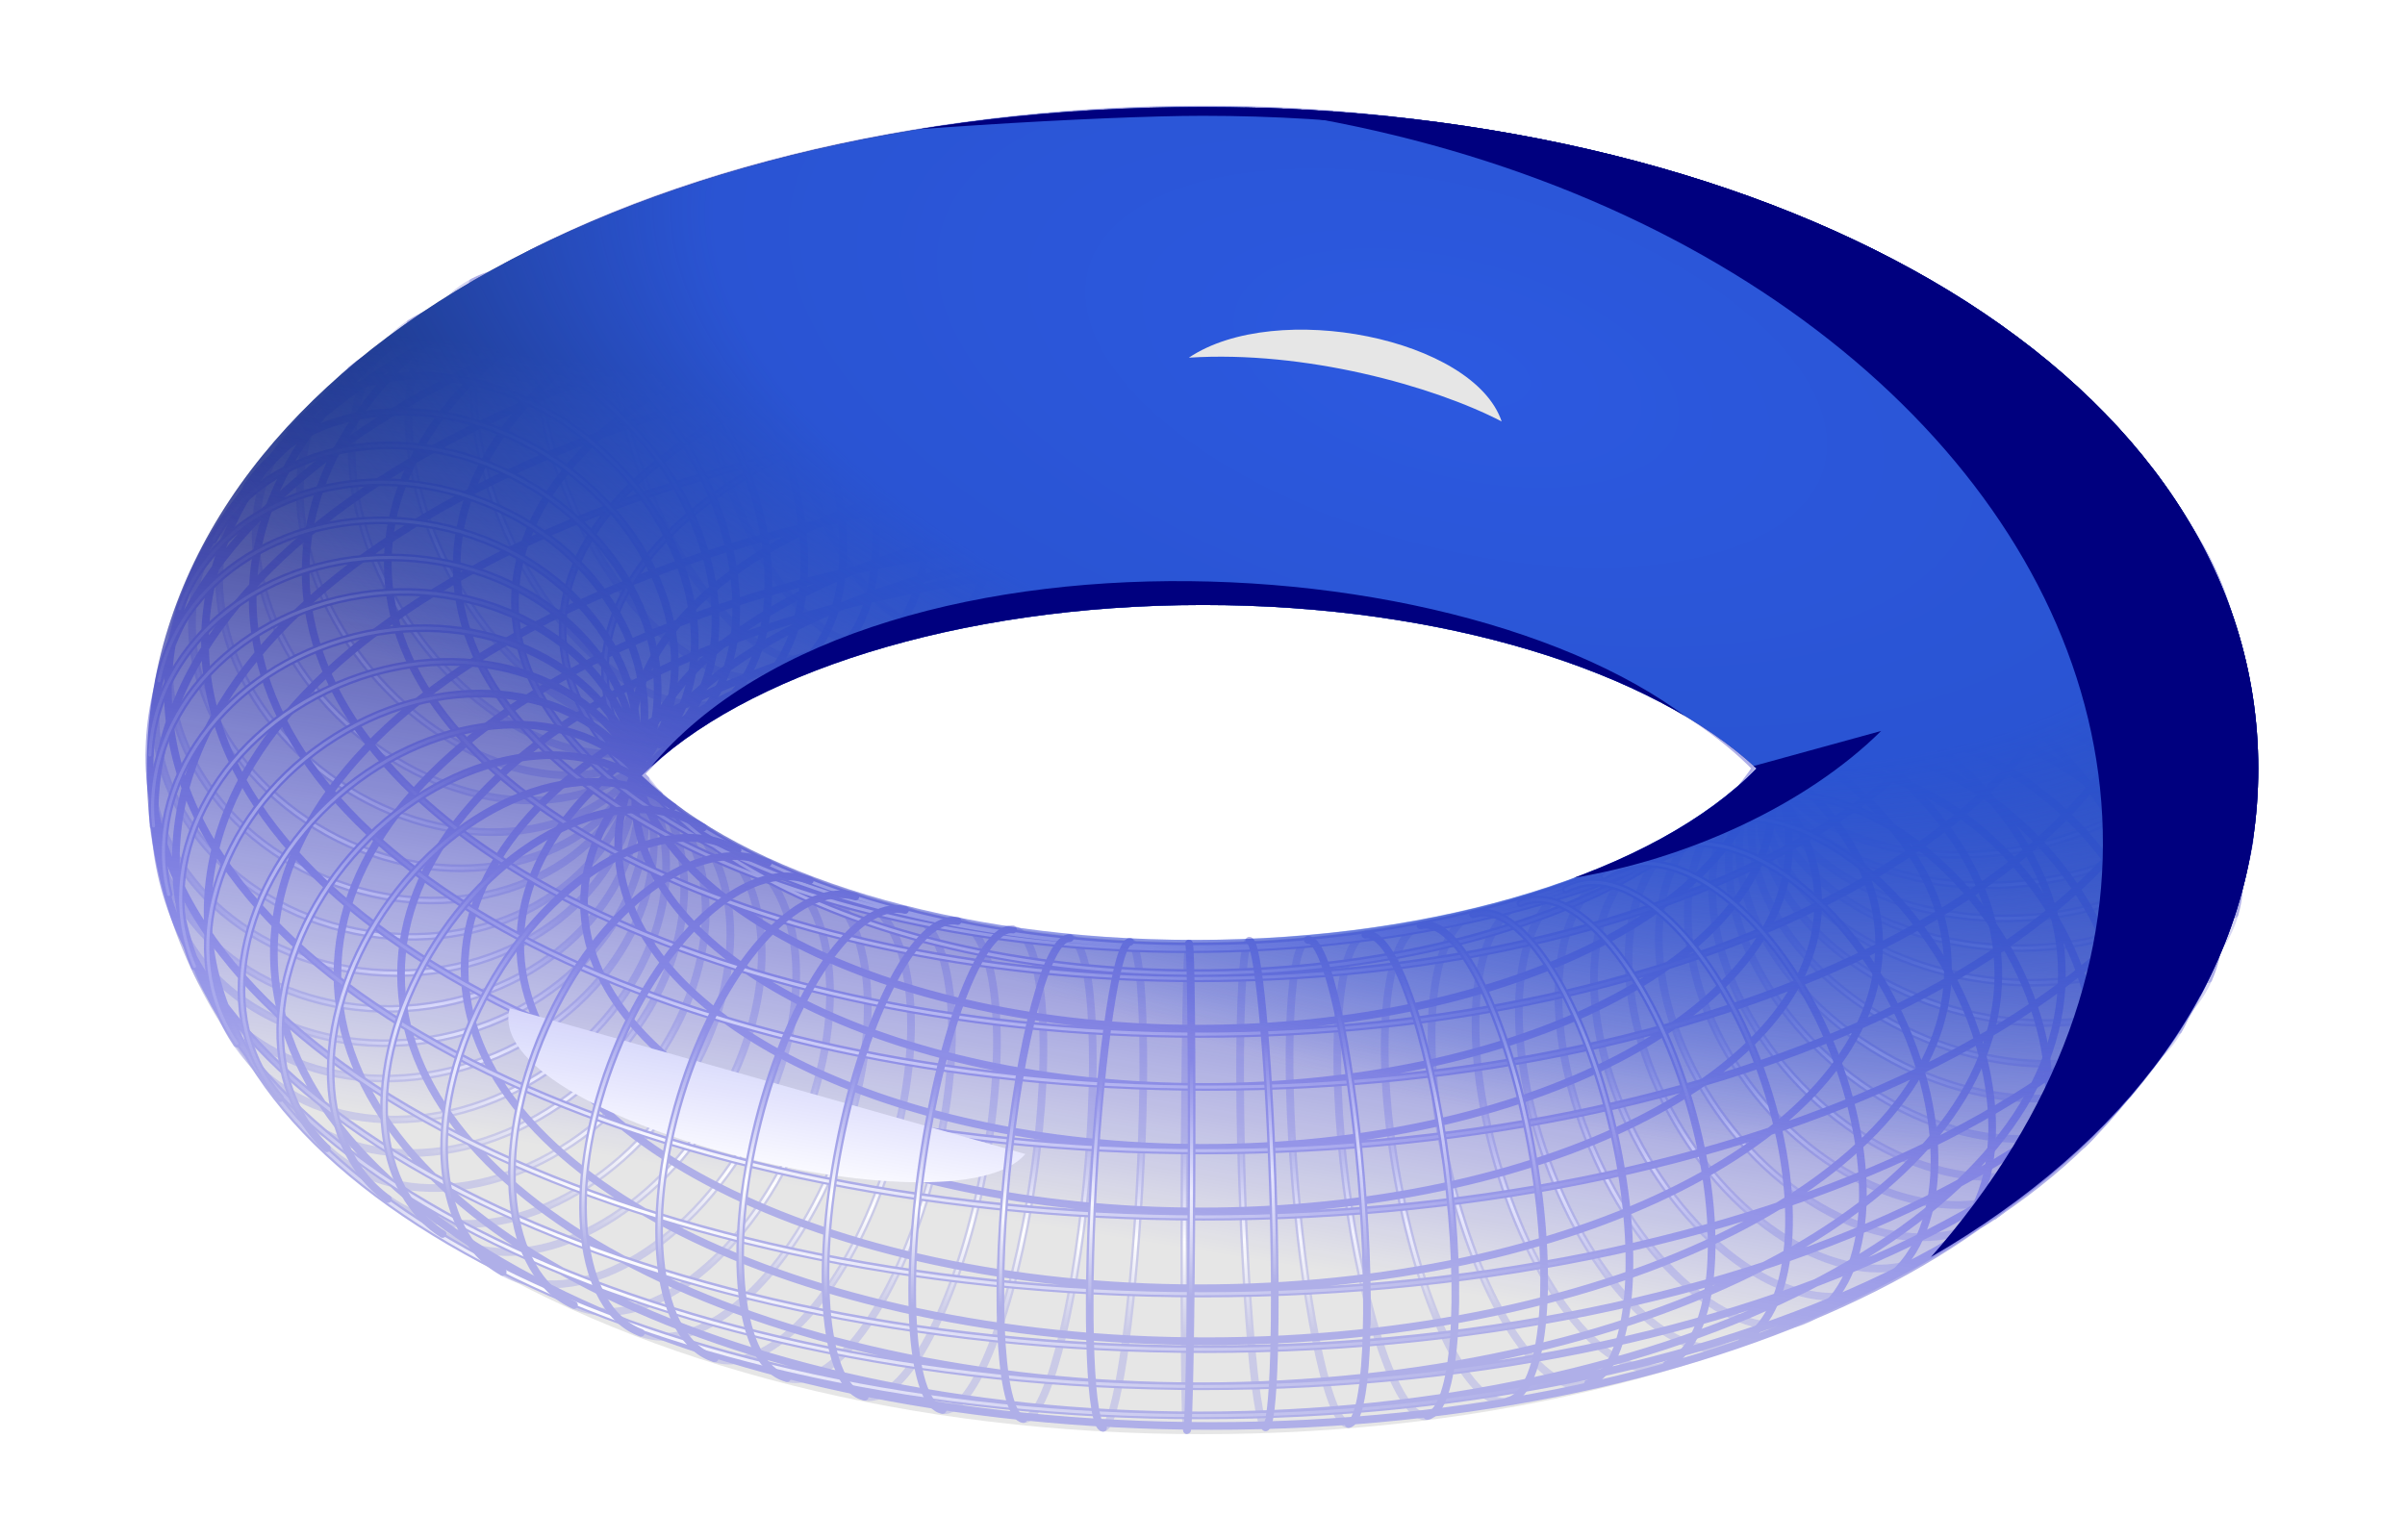 <?xml version="1.0" encoding="UTF-8" standalone="no"?>
<!-- Created with Inkscape (http://www.inkscape.org/) -->

<svg
   xmlns:dc="http://purl.org/dc/elements/1.1/"
   xmlns:cc="http://creativecommons.org/ns#"
   xmlns:rdf="http://www.w3.org/1999/02/22-rdf-syntax-ns#"
   xmlns:svg="http://www.w3.org/2000/svg"
   xmlns="http://www.w3.org/2000/svg"
   xmlns:xlink="http://www.w3.org/1999/xlink"
   version="1.1"
   width="784"
   height="502"
   viewBox="0 0 221.262 141.676"
   id="svg2"
   xml:space="preserve"
   style="fill-rule:evenodd">
 <defs
   id="defs4"><linearGradient
     id="linearGradient4445"><stop
       id="stop4447"
       style="stop-color:#ffffff;stop-opacity:0"
       offset="0" /><stop
       id="stop4453"
       style="stop-color:#ffffff;stop-opacity:1"
       offset="0.314" /><stop
       id="stop4449"
       style="stop-color:#ffffff;stop-opacity:0"
       offset="1" /></linearGradient><linearGradient
     id="linearGradient4305"><stop
       id="stop4307"
       style="stop-color:#ffffff;stop-opacity:0"
       offset="0" /><stop
       id="stop4309"
       style="stop-color:#ffffff;stop-opacity:0"
       offset="0.475" /><stop
       id="stop4311"
       style="stop-color:#ffffff;stop-opacity:1"
       offset="0.672" /><stop
       id="stop4315"
       style="stop-color:#ffffff;stop-opacity:0"
       offset="0.83" /><stop
       id="stop4313"
       style="stop-color:#ffffff;stop-opacity:0"
       offset="1" /></linearGradient><linearGradient
     id="linearGradient3893"><stop
       id="stop3895"
       style="stop-color:#ffffff;stop-opacity:0"
       offset="0" /><stop
       id="stop3903"
       style="stop-color:#ffffff;stop-opacity:0"
       offset="0.557" /><stop
       id="stop3901"
       style="stop-color:#ffffff;stop-opacity:1"
       offset="0.72" /><stop
       id="stop3905"
       style="stop-color:#ffffff;stop-opacity:0"
       offset="0.865" /><stop
       id="stop3897"
       style="stop-color:#ffffff;stop-opacity:0"
       offset="1" /></linearGradient><linearGradient
     id="linearGradient4066"><stop
       id="stop4068"
       style="stop-color:#2c59e0;stop-opacity:1"
       offset="0" /><stop
       id="stop4070"
       style="stop-color:#2a54d3;stop-opacity:1"
       offset="0.5" /><stop
       id="stop4072"
       style="stop-color:#2c59df;stop-opacity:0"
       offset="1" /></linearGradient><linearGradient
     id="linearGradient3911"><stop
       id="stop3913"
       style="stop-color:#12214d;stop-opacity:0"
       offset="0" /><stop
       id="stop3917"
       style="stop-color:#0f1e4c;stop-opacity:0"
       offset="0.753" /><stop
       id="stop3915"
       style="stop-color:#0f1e4c;stop-opacity:1"
       offset="1" /></linearGradient><linearGradient
     id="linearGradient3884"><stop
       id="stop3886"
       style="stop-color:#17285a;stop-opacity:0.996"
       offset="0" /><stop
       id="stop3888"
       style="stop-color:#0000ff;stop-opacity:0"
       offset="1" /></linearGradient><style
     type="text/css"
     id="style6" /><filter
     x="-0.227"
     y="-0.862"
     width="1.455"
     height="2.724"
     color-interpolation-filters="sRGB"
     id="filter4014"><feGaussianBlur
       id="feGaussianBlur4016"
       stdDeviation="3.18" /></filter><filter
     color-interpolation-filters="sRGB"
     id="filter4316"><feGaussianBlur
       id="feGaussianBlur4318"
       stdDeviation="2.994" /></filter><clipPath
     id="clipPath4330"><path
       d="m -126.397,55.667 c 22.126,0 41.333,6.101 50.94,15.041 -9.2,9.439 -28.855,15.963 -51.612,15.963 -22.225,0 -41.491,-6.222 -50.95,-15.306 9.357,-9.296 28.959,-15.698 51.622,-15.698 z m -0.038,-45.826 c 53.636,0 97.132,24.823 97.132,60.875 0,36.052 -43.497,60.875 -97.132,60.875 -53.633,0 -97.13,-24.823 -97.13,-60.875 0,-36.052 43.496,-60.875 97.13,-60.875 z"
       id="path4332"
       style="fill:#000000;fill-opacity:1;stroke-width:0.706;stroke-miterlimit:4;stroke-dasharray:none" /></clipPath><filter
     x="-0.093"
     y="-0.478"
     width="1.186"
     height="1.955"
     color-interpolation-filters="sRGB"
     id="filter4354"><feGaussianBlur
       id="feGaussianBlur4356"
       stdDeviation="3.009" /></filter><clipPath
     id="clipPath4358"><path
       d="m -126.397,55.667 c 22.126,0 41.333,6.101 50.94,15.041 l -0.449,-46.789 -105.3,0 3.187,47.446 c 9.357,-9.296 28.959,-15.698 51.622,-15.698 z"
       id="path4360"
       style="fill:#000000;fill-opacity:1;stroke-width:0.706;stroke-miterlimit:4;stroke-dasharray:none" /></clipPath><radialGradient
     cx="109.46"
     cy="63.94"
     r="49.214"
     fx="109.46"
     fy="63.94"
     id="radialGradient3899"
     xlink:href="#linearGradient3893"
     gradientUnits="userSpaceOnUse"
     gradientTransform="matrix(2.227,1.7018041e-8,0,1.207,-134.992,-5.708)" /><filter
     x="-0.12"
     y="-0.357"
     width="1.241"
     height="1.715"
     color-interpolation-filters="sRGB"
     id="filter3942"><feGaussianBlur
       id="feGaussianBlur3944"
       stdDeviation="2.384" /></filter><radialGradient
     cx="77.283"
     cy="100.669"
     r="50.045"
     fx="77.283"
     fy="100.669"
     id="radialGradient4303"
     xlink:href="#linearGradient4305"
     gradientUnits="userSpaceOnUse"
     gradientTransform="matrix(7.0135862e-8,1.17,-2.004,1.2012288e-7,293.625,-18.66)" /><linearGradient
     x1="56.452"
     y1="36.226"
     x2="160.236"
     y2="99.535"
     id="linearGradient4451"
     xlink:href="#linearGradient4445"
     gradientUnits="userSpaceOnUse" /><linearGradient
     x1="-443.181"
     y1="38.805"
     x2="-454.57"
     y2="109.719"
     id="linearGradient4463"
     xlink:href="#linearGradient3884"
     gradientUnits="userSpaceOnUse"
     gradientTransform="translate(271.498,-1.8571429e-6)" /><radialGradient
     cx="-25.027"
     cy="0.971"
     r="97.131"
     fx="-25.027"
     fy="0.971"
     id="radialGradient4465"
     xlink:href="#linearGradient4066"
     gradientUnits="userSpaceOnUse"
     gradientTransform="matrix(1.394,0.374,-0.176,0.657,-90.618,42.584)" /><radialGradient
     cx="-161.182"
     cy="65.074"
     r="97.131"
     fx="-161.182"
     fy="65.074"
     id="radialGradient4467"
     xlink:href="#linearGradient3911"
     gradientUnits="userSpaceOnUse"
     gradientTransform="matrix(1.782,0,0,1.198,58.577,-19.737)" /><filter
     x="-0.215"
     y="-0.271"
     width="1.43"
     height="1.543"
     color-interpolation-filters="sRGB"
     id="filter3840"><feGaussianBlur
       stdDeviation="12.528"
       id="feGaussianBlur3842" /></filter><clipPath
     id="clipPath4358-1"><path
       d="m -126.397,55.667 c 22.126,0 41.333,6.101 50.94,15.041 l -0.449,-46.789 -105.3,0 3.187,47.446 c 9.357,-9.296 28.959,-15.698 51.622,-15.698 z"
       id="path4360-7"
       style="fill:#000000;fill-opacity:1;stroke-width:0.706;stroke-miterlimit:4;stroke-dasharray:none" /></clipPath><filter
     x="-0.093"
     y="-0.478"
     width="1.186"
     height="1.955"
     color-interpolation-filters="sRGB"
     id="filter4354-4"><feGaussianBlur
       id="feGaussianBlur4356-0"
       stdDeviation="3.009" /></filter><radialGradient
     cx="-25.027"
     cy="0.971"
     r="97.131"
     fx="-25.027"
     fy="0.971"
     id="radialGradient4465-4"
     xlink:href="#linearGradient4066-8"
     gradientUnits="userSpaceOnUse"
     gradientTransform="matrix(1.394,0.374,-0.176,0.657,-90.618,42.584)" /><linearGradient
     id="linearGradient4066-8"><stop
       id="stop4068-8"
       style="stop-color:#2c59e0;stop-opacity:1"
       offset="0" /><stop
       id="stop4070-2"
       style="stop-color:#2a54d3;stop-opacity:1"
       offset="0.5" /><stop
       id="stop4072-4"
       style="stop-color:#2c59df;stop-opacity:0"
       offset="1" /></linearGradient><filter
     x="-0.53"
     y="-1.12"
     width="2.061"
     height="3.241"
     color-interpolation-filters="sRGB"
     id="filter3924"><feGaussianBlur
       id="feGaussianBlur3926"
       stdDeviation="22.46" /></filter><filter
     x="-0.474"
     y="-0.818"
     width="1.948"
     height="2.636"
     color-interpolation-filters="sRGB"
     id="filter3858"><feGaussianBlur
       stdDeviation="20.061"
       id="feGaussianBlur3860" /></filter><filter
     x="-0.442"
     y="-0.934"
     width="1.884"
     height="2.867"
     color-interpolation-filters="sRGB"
     id="filter3859"><feGaussianBlur
       id="feGaussianBlur3861"
       stdDeviation="5.282" /></filter><clipPath
     id="clipPath3079"><path
       d="m 161.609,70.708 c -9.2,9.439 -29.088,15.776 -51.846,15.776 l 41.809,30.058 45.7,-29.247 -1.226,-35.206 -50.479,-25.484 2.119,35.626 c 4.429,2.061 6.31,2.337 13.923,8.477 z"
       id="path3081"
       style="fill:#000000;fill-opacity:1;fill-rule:evenodd;stroke-width:0.706;stroke-miterlimit:4;stroke-dasharray:none" /></clipPath><filter
     x="-0.141"
     y="-0.819"
     width="1.281"
     height="2.639"
     color-interpolation-filters="sRGB"
     id="filter3846"><feGaussianBlur
       id="feGaussianBlur3848"
       stdDeviation="5.881" /></filter></defs>
 <g
   transform="matrix(0.081,0,0,0.081,95.956,31.609)"
   id="g4499"><path
     d="m 0,20 0,100 60,0 0,-20 -40,0 L 20,20 z"
     id="rect3023"
     style="fill:#9000cc;fill-opacity:1;stroke:none" /><path
     d="m 80,20 0,100 60,0 0,-20 -40,0 0,-20 40,0 L 140,60 l -40,0 0,-20 40,0 0,-20 z"
     id="rect3004"
     style="fill:#9000cc;fill-opacity:1;stroke:none" /><path
     d="m 210,40 0,20 20,0 c 5.523,0 10,4.477 10,10 0,5.523 -4.477,10 -10,10 l -20,0 0,20 20,0 c 16.569,0 30,-13.431 30,-30 0,-16.569 -13.431,-30 -30,-30 z m 20,-40 c -38.66,0 -70,31.34 -70,70 C 160,108.66 191.34,140 230,140 c 38.66,0 70,-31.34 70,-70 0,-38.66 -31.34,-70 -70,-70 z m 0,20 c 27.614,0 50,22.386 50,50 C 280,97.614 257.614,120 230,120 c -27.614,0 -50,-22.386 -50,-50 0,-27.614 22.386,-50 50,-50 z"
     id="path3029"
     style="fill:#9000cc;fill-opacity:1;stroke:none" /><path
     d="m 320,20 0,100 20,0 0,-62.781 40,62.781 20,0 0,-100 -20,0 0,62.781 L 340,20 z"
     id="rect3051"
     style="fill:#ff0000;fill-opacity:1;stroke:none" /><rect
     width="20"
     height="100"
     x="420"
     y="20"
     id="rect3002"
     style="fill:#9000cc;fill-opacity:1;stroke:none" /><path
     d="m 460,20 0,100 50,0 c 16.569,0 30,-13.431 30,-30 l 0,-40 C 540,33.431 526.569,20 510,20 z m 20,20 30,0 c 5.523,0 10,4.477 10,10 l 0,40 c 0,5.523 -4.477,10 -10,10 l -30,0 z"
     id="path3053"
     style="fill:#9000cc;fill-opacity:1;stroke:none" /><path
     d="m 660,20 -20,20 30,0 c 5.523,0 10,4.477 10,10 0,5.523 -4.477,10 -10,10 -16.569,0 -30,13.431 -30,30 l 0,30 60,0 0,-20 -40,0 0,-10 c 0,-5.523 4.477,-10 10,-10 16.569,0 30,-13.431 30,-30 0,-16.569 -13.431,-30 -30,-30 l -10,0 z"
     id="path3071"
     style="fill:#9000cc;fill-opacity:1;stroke:none" /><path
     d="m 790,3e-6 c -38.66,0 -70,31.34 -70,70 C 720,108.66 751.34,140 790,140 c 38.66,0 70,-31.34 70,-70 0,-38.66 -31.34,-70 -70,-70 z m 0,20 c 27.614,0 50,22.386 50,50 C 840,97.614 817.614,120 790,120 c -27.614,0 -50,-22.386 -50,-50 0,-27.614 22.386,-50 50,-50 z"
     id="path3041"
     style="fill:#9000cc;fill-opacity:1;stroke:none" /><path
     d="m 880,40 0,80 20,0 0,-100 z"
     id="rect3068"
     style="fill:#9000cc;fill-opacity:1;stroke:none" /><path
     d="m 920,20 0,60 30,0 c 5.523,0 10,4.477 10,10 0,5.523 -4.477,10 -10,10 l -30,0 20,20 10,0 c 16.569,0 30,-13.431 30,-30 0,-16.569 -13.431,-30 -30,-30 l -10,0 0,-20 40,0 0,-20 z"
     id="path3043"
     style="fill:#9000cc;fill-opacity:1;stroke:none" /></g><path
   d="m 110.669,55.667 c 22.126,0 41.333,6.101 50.94,15.041 -9.2,9.439 -28.855,15.963 -51.612,15.963 -22.225,0 -41.491,-6.222 -50.95,-15.306 9.357,-9.296 28.959,-15.698 51.622,-15.698 z m -0.038,-45.826 c 53.636,0 97.132,24.823 97.132,60.875 0,36.052 -43.496,61.244 -97.132,61.244 -53.634,0 -97.13,-25.192 -97.13,-61.244 0,-36.052 43.496,-60.875 97.13,-60.875 z"
   id="path10"
   style="fill:#e6e6e6;stroke-width:0.706;stroke-miterlimit:4;stroke-dasharray:none" /><path
   d="M 60.689,68.506 C 54.636,75.801 42.134,75.271 32.764,67.322 23.393,59.373 20.704,47.016 26.757,39.721 m 32.793,29.935 c -5.521,8.186 -18.245,9.258 -28.419,2.396 -10.174,-6.862 -13.946,-19.061 -8.425,-27.247 M 58.531,71.216 C 53.572,80.163 40.844,82.589 30.103,76.635 19.361,70.681 14.674,58.601 19.633,49.655 M 58.319,71.216 C 54.766,80.978 42.53,85.485 30.99,81.285 19.449,77.085 12.974,65.767 16.527,56.005 M 58.316,71.436 C 56.244,81.734 44.783,88.115 32.718,85.686 20.653,83.258 12.553,72.941 14.625,62.642 m 43.915,8.718 C 58.096,81.91 47.717,90.039 35.358,89.519 23,88.998 13.342,80.023 13.786,69.474 m 44.946,1.831 c 1.105,10.514 -7.984,20.087 -20.301,21.382 -12.317,1.295 -23.198,-6.179 -24.303,-16.694 m 73.979,8.753 c 3.66,0.714 4.713,11.092 2.353,23.179 -2.36,12.087 -7.24,21.306 -10.899,20.592 M 58.868,71.49 C 61.389,81.603 53.729,92.221 41.757,95.205 29.786,98.19 18.038,92.412 15.516,82.299 M 58.874,71.225 c 4.054,9.393 -1.833,20.966 -13.148,25.849 -11.315,4.884 -23.774,1.228 -27.828,-8.164 M 58.614,70.809 c 5.675,8.289 2.032,20.652 -8.136,27.614 -10.168,6.961 -23.012,5.885 -28.687,-2.404 M 59.405,71.724 c 6.343,7.278 3.955,19.742 -5.335,27.838 -9.29,8.096 -21.963,8.759 -28.306,1.481 M 60.631,73.139 c 6.759,6.35 5.397,18.778 -3.041,27.759 -8.438,8.98 -20.757,11.112 -27.516,4.762 M 83.27,83.73 c 4.469,1.126 5.66,11.683 2.662,23.579 -2.999,11.896 -9.052,20.626 -13.521,19.5 M 93.198,85.527 c 2.814,0.412 3.645,10.642 1.857,22.85 -1.788,12.207 -5.519,21.769 -8.333,21.357 M 61.921,74.221 c 7.119,5.172 7.018,17.446 -0.225,27.415 -7.243,9.969 -18.885,13.858 -26.004,8.686 M 64.695,76.139 c 6.946,4.452 7.209,16.434 0.588,26.762 -6.621,10.328 -17.618,15.091 -24.564,10.639 M 67.858,78.22 c 6.667,3.711 7.234,15.409 1.267,26.128 -5.967,10.719 -16.209,16.4 -22.875,12.689 M 70.653,79.396 c 6.406,2.81 7.604,14.195 2.676,25.43 -4.928,11.235 -14.115,18.065 -20.521,15.255 m 21.698,-39.068 c 5.824,2.175 7.067,13.254 2.775,24.747 -4.291,11.493 -12.491,19.047 -18.315,16.873 m 19.738,-40.139 c 5.308,1.619 6.711,12.443 3.133,24.178 -3.578,11.735 -10.782,19.935 -16.09,18.317 M 80.399,59.042 C 75.402,60.381 68.752,51.768 65.546,39.804 62.341,27.84 63.793,17.056 68.791,15.717 M 86.355,57.581 C 81.295,58.656 75.105,49.707 72.53,37.592 69.954,25.477 71.969,14.783 77.03,13.708 M 92.416,56.517 C 87.292,57.237 81.742,47.877 80.018,35.612 78.294,23.347 81.05,12.82 86.173,12.1 M 99.403,55.703 C 94.257,56.243 89.037,46.696 87.742,34.378 86.447,22.06 89.569,11.636 94.714,11.095 M 105.122,55.318 C 99.952,55.499 95.41,45.61 94.978,33.232 94.545,20.854 98.387,10.673 103.557,10.492 M 75.756,60.538 C 70.392,62.385 62.775,54.389 58.743,42.678 54.71,30.967 55.79,19.976 61.154,18.129 m -0.051,50.21 C 54.151,74.173 42.071,71.221 34.122,61.748 26.172,52.274 25.364,39.865 32.315,34.032 m 30.033,33.606 c -7.022,4.56 -18.222,-0.223 -25.016,-10.684 -6.794,-10.461 -6.608,-22.639 0.414,-27.199 M 64.783,66.022 C 57.781,69.745 47.338,63.8 41.459,52.744 35.58,41.687 36.491,29.705 43.494,25.982 M 67.964,64.202 C 61.26,67.187 51.715,60.372 46.643,48.981 41.572,37.59 42.895,25.937 49.598,22.952 m 22.65,38.976 C 66.158,64.514 57.297,57.367 52.458,45.966 47.618,34.565 48.632,23.226 54.723,20.641 m 43.701,65.681 c 2.031,0.196 2.721,10.259 1.541,22.476 -1.18,12.217 -3.783,21.962 -5.814,21.766 m 9.807,-43.901 c 1.178,0.065 1.579,10.127 0.894,22.473 -0.684,12.346 -2.194,22.302 -3.372,22.236"
   id="path3928"
   style="opacity:0.5;fill:none;stroke:#afafe8;stroke-width:0.706;stroke-linecap:round;stroke-miterlimit:4;stroke-dasharray:none" />
<path
   d="m 146.098,127.301 c -4.092,1.441 -9.777,-7.055 -12.697,-18.976 -2.921,-11.921 -1.971,-22.753 2.121,-24.194 m 17.824,41.434 c -4.708,2.126 -11.54,-5.654 -15.258,-17.377 -3.719,-11.723 -2.917,-22.949 1.792,-25.075 m 20.39,40.321 c -5.207,2.886 -13.056,-4.084 -17.531,-15.569 -4.475,-11.485 -3.883,-23.134 1.324,-26.021 m 23.125,38.982 c -5.524,3.821 -14.391,-2.085 -19.806,-13.192 -5.415,-11.107 -5.326,-23.208 0.198,-27.029 m -23.51,50.417 c -1.674,0.204 -3.869,-9.6 -4.902,-21.899 -1.033,-12.299 -0.514,-22.435 1.161,-22.639 m 10.987,43.804 c -2.554,0.482 -5.901,-9.04 -7.476,-21.269 -1.575,-12.229 -0.781,-22.534 1.773,-23.016 m 13.156,42.909 c -3.382,0.906 -7.931,-8.154 -10.162,-20.237 -2.231,-12.082 -1.298,-22.612 2.084,-23.518 m 41.792,33.252 c -6.583,3.354 -16.473,-2.863 -22.09,-13.886 -5.617,-11.023 -4.833,-22.679 1.75,-26.033 m 25.643,36.951 c -6.848,3.954 -17.428,-1.549 -23.629,-12.29 -6.202,-10.742 -5.677,-22.655 1.171,-26.609 m 28.114,35.319 c -6.907,4.836 -18.273,0.52 -25.388,-9.64 -7.114,-10.16 -7.282,-22.317 -0.376,-27.154 m 30.359,33.179 c -6.883,5.496 -18.736,2.095 -26.476,-7.597 -7.74,-9.692 -8.435,-22.005 -1.552,-27.501 m 31.587,32.142 c -6.422,5.782 -18.368,2.983 -26.683,-6.252 -8.315,-9.235 -9.85,-21.408 -3.428,-27.19 m 34.26,28.855 c -5.703,6.492 -17.894,5.105 -27.23,-3.096 -9.335,-8.202 -12.28,-20.113 -6.577,-26.605 m 38.466,23.792 c -4.36,7.461 -16.591,8.426 -27.32,2.157 C 162.353,90.683 157.189,79.552 161.549,72.092 m 41.619,17.999 c -3.529,7.887 -15.585,10.167 -26.928,5.092 C 164.897,90.107 158.563,79.599 162.092,71.712 M 205.586,84.095 c -2.398,8.302 -14.02,12.236 -25.958,8.788 C 167.689,89.435 159.955,79.909 162.353,71.608 m 44.573,6.038 c -1.161,8.563 -12.085,14.15 -24.399,12.48 -12.314,-1.67 -21.355,-9.965 -20.193,-18.528 m 44.909,1.319 C 206.723,81.542 196.245,87.928 183.841,87.18 171.438,86.432 161.804,78.833 162.324,70.208 m 44.804,-1.581 c 0.09,8.641 -9.91,15.75 -22.336,15.879 -12.426,0.129 -22.572,-6.77 -22.662,-15.411 m 44.328,-4.892 c 0.602,8.62 -8.96,16.309 -21.356,17.175 -12.396,0.865 -22.933,-5.421 -23.535,-14.041 m 43.737,-8.717 c 1.579,8.495 -7.044,17.224 -19.261,19.495 -12.217,2.271 -23.401,-2.774 -24.981,-11.27 m -44.631,64.482 c -0.779,0.039 -1.745,-9.949 -2.156,-22.309 -0.411,-12.36 -0.113,-22.411 0.667,-22.45 m -5.737,45.021 c -0.18,-7.3e-4 -0.285,-10.025 -0.234,-22.39 0.05,-12.365 0.236,-22.388 0.416,-22.387"
   id="_154703664"
   style="opacity:0.5;fill:none;stroke:#afafe8;stroke-width:0.706;stroke-linecap:round;stroke-miterlimit:4;stroke-opacity:1;stroke-dasharray:none" /><g
   id="g3889" /><path
   d="m 146.098,127.301 c -4.092,1.441 -9.777,-7.055 -12.697,-18.976 -2.921,-11.921 -1.971,-22.753 2.121,-24.194 m 17.824,41.434 c -4.708,2.126 -11.54,-5.654 -15.258,-17.377 -3.719,-11.723 -2.917,-22.949 1.792,-25.075 m 20.39,40.321 c -5.207,2.886 -13.056,-4.084 -17.531,-15.569 -4.475,-11.485 -3.883,-23.134 1.324,-26.021 m 23.125,38.982 c -5.524,3.821 -14.391,-2.085 -19.806,-13.192 -5.415,-11.107 -5.326,-23.208 0.198,-27.029 m -23.51,50.417 c -1.674,0.204 -3.869,-9.6 -4.902,-21.899 -1.033,-12.299 -0.514,-22.435 1.161,-22.639 m 10.987,43.804 c -2.554,0.482 -5.901,-9.04 -7.476,-21.269 -1.575,-12.229 -0.781,-22.534 1.773,-23.016 m 13.156,42.909 c -3.382,0.906 -7.931,-8.154 -10.162,-20.237 -2.231,-12.082 -1.298,-22.612 2.084,-23.518 m 41.792,33.252 c -6.583,3.354 -16.473,-2.863 -22.09,-13.886 -5.617,-11.023 -4.833,-22.679 1.75,-26.033 m 25.643,36.951 c -6.848,3.954 -17.428,-1.549 -23.629,-12.29 -6.202,-10.742 -5.677,-22.655 1.171,-26.609 m 28.114,35.319 c -6.907,4.836 -18.273,0.52 -25.388,-9.64 -7.114,-10.16 -7.282,-22.317 -0.376,-27.154 m 30.359,33.179 c -6.883,5.496 -18.736,2.095 -26.476,-7.597 -7.74,-9.692 -8.435,-22.005 -1.552,-27.501 m 31.587,32.142 c -6.422,5.782 -18.368,2.983 -26.683,-6.252 -8.315,-9.235 -9.85,-21.408 -3.428,-27.19 m 34.26,28.855 c -5.703,6.492 -17.894,5.105 -27.23,-3.096 -9.335,-8.202 -12.28,-20.113 -6.577,-26.605 m 38.466,23.792 c -4.36,7.461 -16.591,8.426 -27.32,2.157 C 162.353,90.683 157.189,79.552 161.549,72.092 m 41.619,17.999 c -3.529,7.887 -15.585,10.167 -26.928,5.092 C 164.897,90.107 158.563,79.599 162.092,71.712 M 205.586,84.095 c -2.398,8.302 -14.02,12.236 -25.958,8.788 C 167.689,89.435 159.955,79.909 162.353,71.608 m 44.573,6.038 c -1.161,8.563 -12.085,14.15 -24.399,12.48 -12.314,-1.67 -21.355,-9.965 -20.193,-18.528 m 44.909,1.319 C 206.723,81.542 196.245,87.928 183.841,87.18 171.438,86.432 161.804,78.833 162.324,70.208 m 44.804,-1.581 c 0.09,8.641 -9.91,15.75 -22.336,15.879 -12.426,0.129 -22.572,-6.77 -22.662,-15.411 m 44.328,-4.892 c 0.602,8.62 -8.96,16.309 -21.356,17.175 -12.396,0.865 -22.933,-5.421 -23.535,-14.041 m 43.737,-8.717 c 1.579,8.495 -7.044,17.224 -19.261,19.495 -12.217,2.271 -23.401,-2.774 -24.981,-11.27 m -44.631,64.482 c -0.779,0.039 -1.745,-9.949 -2.156,-22.309 -0.411,-12.36 -0.113,-22.411 0.667,-22.45 m -5.737,45.021 c -0.18,-7.3e-4 -0.285,-10.025 -0.234,-22.39 0.05,-12.365 0.236,-22.388 0.416,-22.387 M 60.689,68.506 C 54.636,75.801 42.134,75.271 32.764,67.322 23.393,59.373 20.704,47.016 26.757,39.721 m 32.793,29.935 c -5.521,8.186 -18.245,9.258 -28.419,2.396 -10.174,-6.862 -13.946,-19.061 -8.425,-27.247 M 58.531,71.216 C 53.572,80.163 40.844,82.589 30.103,76.635 19.361,70.681 14.674,58.601 19.633,49.655 M 58.319,71.216 C 54.766,80.978 42.53,85.485 30.99,81.285 19.449,77.085 12.974,65.767 16.527,56.005 M 58.316,71.436 C 56.244,81.734 44.783,88.115 32.718,85.686 20.653,83.258 12.553,72.941 14.625,62.642 m 43.915,8.718 C 58.096,81.91 47.717,90.039 35.358,89.519 23,88.998 13.342,80.023 13.786,69.474 m 44.946,1.831 c 1.105,10.514 -7.984,20.087 -20.301,21.382 -12.317,1.295 -23.198,-6.179 -24.303,-16.694 m 73.979,8.753 c 3.66,0.714 4.713,11.092 2.353,23.179 -2.36,12.087 -7.24,21.306 -10.899,20.592 M 58.868,71.49 C 61.389,81.603 53.729,92.221 41.757,95.205 29.786,98.19 18.038,92.412 15.516,82.299 M 58.874,71.225 c 4.054,9.393 -1.833,20.966 -13.148,25.849 -11.315,4.884 -23.774,1.228 -27.828,-8.164 M 58.614,70.809 c 5.675,8.289 2.032,20.652 -8.136,27.614 -10.168,6.961 -23.012,5.885 -28.687,-2.404 M 59.405,71.724 c 6.343,7.278 3.955,19.742 -5.335,27.838 -9.29,8.096 -21.963,8.759 -28.306,1.481 M 60.631,73.139 c 6.759,6.35 5.397,18.778 -3.041,27.759 -8.438,8.98 -20.757,11.112 -27.516,4.762 M 83.27,83.73 c 4.469,1.126 5.66,11.683 2.662,23.579 -2.999,11.896 -9.052,20.626 -13.521,19.5 M 93.198,85.527 c 2.814,0.412 3.645,10.642 1.857,22.85 -1.788,12.207 -5.519,21.769 -8.333,21.357 M 61.921,74.221 c 7.119,5.172 7.018,17.446 -0.225,27.415 -7.243,9.969 -18.885,13.858 -26.004,8.686 M 64.695,76.139 c 6.946,4.452 7.209,16.434 0.588,26.762 -6.621,10.328 -17.618,15.091 -24.564,10.639 M 67.858,78.22 c 6.667,3.711 7.234,15.409 1.267,26.128 -5.967,10.719 -16.209,16.4 -22.875,12.689 M 70.653,79.396 c 6.406,2.81 7.604,14.195 2.676,25.43 -4.928,11.235 -14.115,18.065 -20.521,15.255 m 21.698,-39.068 c 5.824,2.175 7.067,13.254 2.775,24.747 -4.291,11.493 -12.491,19.047 -18.315,16.873 m 19.738,-40.139 c 5.308,1.619 6.711,12.443 3.133,24.178 -3.578,11.735 -10.782,19.935 -16.09,18.317 M 80.399,59.042 C 75.402,60.381 68.752,51.768 65.546,39.804 62.341,27.84 63.793,17.056 68.791,15.717 M 86.355,57.581 C 81.295,58.656 75.105,49.707 72.53,37.592 69.954,25.477 71.969,14.783 77.03,13.708 M 92.416,56.517 C 87.292,57.237 81.742,47.877 80.018,35.612 78.294,23.347 81.05,12.82 86.173,12.1 M 99.403,55.703 C 94.257,56.243 89.037,46.696 87.742,34.378 86.447,22.06 89.569,11.636 94.714,11.095 M 105.122,55.318 C 99.952,55.499 95.41,45.61 94.978,33.232 94.545,20.854 98.387,10.673 103.557,10.492 M 75.756,60.538 C 70.392,62.385 62.775,54.389 58.743,42.678 54.71,30.967 55.79,19.976 61.154,18.129 m -0.051,50.21 C 54.151,74.173 42.071,71.221 34.122,61.748 26.172,52.274 25.364,39.865 32.315,34.032 m 30.033,33.606 c -7.022,4.56 -18.222,-0.223 -25.016,-10.684 -6.794,-10.461 -6.608,-22.639 0.414,-27.199 M 64.783,66.022 C 57.781,69.745 47.338,63.8 41.459,52.744 35.58,41.687 36.491,29.705 43.494,25.982 M 67.964,64.202 C 61.26,67.187 51.715,60.372 46.643,48.981 41.572,37.59 42.895,25.937 49.598,22.952 m 22.65,38.976 C 66.158,64.514 57.297,57.367 52.458,45.966 47.618,34.565 48.632,23.226 54.723,20.641 m 43.701,65.681 c 2.031,0.196 2.721,10.259 1.541,22.476 -1.18,12.217 -3.783,21.962 -5.814,21.766 m 9.807,-43.901 c 1.178,0.065 1.579,10.127 0.894,22.473 -0.684,12.346 -2.194,22.302 -3.372,22.236"
   id="path3105"
   style="fill:none;stroke:url(#radialGradient3899);stroke-width:0.282;stroke-linecap:round;stroke-miterlimit:4;stroke-opacity:1;stroke-dasharray:none" /><g
   id="g3893"><path
     d="m 269.532,109.529 c 0,34.155 -53.394,62.048 -120.27,62.048 -66.876,0 -121.09,-27.688 -121.09,-61.843 0,-34.155 54.214,-61.843 121.09,-61.843 66.876,0 120.27,27.483 120.27,61.639 z m 0.615,-6.259 c 0,34.24 -54.146,61.894 -121.19,61.894 -67.045,0 -121.395,-27.757 -121.395,-61.996 0,-34.24 54.35,-61.996 121.395,-61.996 67.045,0 121.19,27.859 121.19,62.099 z M 231.566,81.331 c 0,24.372 -37.738,44.13 -84.289,44.13 -46.552,0 -84.289,-19.758 -84.289,-44.13 0,-24.372 37.738,-44.13 84.289,-44.13 46.552,0 84.289,19.758 84.289,44.13 z M 241.95,81.026 c 0,26.397 -41.84,47.795 -93.451,47.795 -51.612,0 -93.451,-21.399 -93.451,-47.795 0,-26.397 41.84,-47.795 93.451,-47.795 51.612,0 93.451,21.399 93.451,47.795 z m 18.018,3.97 c 0,31.119 -49.36,56.346 -110.248,56.346 -60.888,0 -110.248,-25.227 -110.248,-56.346 0,-31.119 49.36,-56.346 110.248,-56.346 24.736,0 47.499,4.972 65.893,12.003 26.884,10.275 44.355,25.866 44.355,44.343 z m -8.246,-3.054 c 0,29.433 -46.146,53.292 -103.071,53.292 -56.925,0 -103.071,-23.86 -103.071,-53.292 0,-29.433 46.146,-53.292 103.071,-53.292 56.925,0 103.071,23.86 103.071,53.292 z m 16.797,13.743 c 0,33.481 -53.462,60.622 -119.41,60.622 -65.948,0 -119.41,-27.141 -119.41,-60.622 0,-33.481 53.462,-60.622 119.41,-60.622 65.948,0 119.41,27.141 119.41,60.622 z M 264.243,90.035 c 0,32.384 -51.547,58.637 -115.134,58.637 -63.587,0 -115.134,-26.253 -115.134,-58.637 0,-32.384 51.547,-58.637 115.134,-58.637 63.587,0 115.134,26.253 115.134,58.637 z m -16.186,38.328 c 0,28.083 -44.506,50.849 -99.406,50.849 -54.901,0 -99.406,-22.766 -99.406,-50.849 0,-28.083 44.506,-50.849 99.406,-50.849 54.901,0 99.406,22.766 99.406,50.849 z M 258.136,125.92 c 0,30.107 -48.402,54.514 -108.11,54.514 -59.708,0 -108.11,-24.407 -108.11,-54.514 0,-30.107 48.402,-54.514 108.11,-54.514 59.708,0 108.11,24.407 108.11,54.514 z m 5.192,-4.734 c 0,32.047 -51.274,58.026 -114.524,58.026 -63.25,0 -114.524,-25.979 -114.524,-58.026 0,-32.047 51.274,-58.026 114.524,-58.026 63.25,0 114.524,25.979 114.524,58.026 z m 4.275,-5.955 c 0,33.481 -53.052,60.622 -118.494,60.622 -65.442,0 -118.494,-27.141 -118.494,-60.622 0,-33.481 53.052,-60.622 118.494,-60.622 65.442,0 118.494,27.141 118.494,60.622 z m -26.874,13.132 c 0,26.228 -41.224,47.49 -92.077,47.49 -50.853,0 -92.077,-21.262 -92.077,-47.49 0,-26.228 41.224,-47.49 92.077,-47.49 50.853,0 92.077,21.262 92.077,47.49 z m -13.743,-3.494 c 0,21.917 -35.071,39.684 -78.334,39.684 -43.263,0 -78.334,-17.767 -78.334,-39.684 0,-21.917 35.071,-39.684 78.334,-39.684 43.263,0 78.334,17.767 78.334,39.684 z m 7.94,2.883 c 0,23.698 -38.285,42.909 -85.511,42.909 -47.226,0 -85.511,-19.211 -85.511,-42.909 0,-23.698 38.285,-42.909 85.511,-42.909 47.226,0 85.511,19.211 85.511,42.909 z m -14.967,-7.628 c 0,19.646 -31.852,35.572 -71.144,35.572 -39.292,0 -71.144,-15.926 -71.144,-35.572 0,-19.646 31.852,-35.572 71.144,-35.572 39.292,0 71.144,15.926 71.144,35.572 z m -3.357,-6.726 c 0,19.312 -30.217,34.968 -67.493,34.968 -37.275,0 -67.493,-15.656 -67.493,-34.968 0,-19.312 30.217,-34.968 67.493,-34.968 37.275,0 67.493,15.656 67.493,34.968 z m -1.832,-5.344 c 0,18.385 -29.369,33.289 -65.598,33.289 -36.229,0 -65.598,-14.904 -65.598,-33.289 0,-18.385 29.369,-33.289 65.598,-33.289 36.229,0 65.598,14.904 65.598,33.289 z m -0.924,-6.872 c 0,18.469 -29.259,33.441 -65.351,33.441 -36.092,0 -65.351,-14.972 -65.351,-33.441 0,-18.469 29.259,-33.441 65.351,-33.441 36.092,0 65.351,14.972 65.351,33.441 z m 2.53,-7.787 c 0,19.228 -30.509,34.816 -68.143,34.816 -37.634,0 -68.143,-15.587 -68.143,-34.816 0,-19.228 30.509,-34.816 68.143,-34.816 37.634,0 68.143,15.587 68.143,34.816 z m 4.427,-4.734 c 0,20.156 -32.593,36.495 -72.799,36.495 -40.206,0 -72.799,-16.34 -72.799,-36.495 0,-20.156 32.593,-36.495 72.799,-36.495 40.206,0 72.799,16.34 72.799,36.495 z m 5.27,-3.207 c 0,21.927 -35.004,39.702 -78.183,39.702 -43.179,0 -78.183,-17.775 -78.183,-39.702 0,-21.927 35.004,-39.702 78.183,-39.702 43.179,0 78.183,17.775 78.183,39.702 z"
     transform="matrix(0.798,0,0,0.798,-8.253,-12.781)"
     id="ellipse80"
     style="fill:none;stroke:#afafe8;stroke-width:0.884;stroke-miterlimit:4;stroke-dasharray:none" /></g><path
   d="m 172.178,55.421 c 0,17.5 -27.937,31.686 -62.398,31.686 -34.462,0 -62.398,-14.187 -62.398,-31.686 0,-17.5 27.937,-31.686 62.398,-31.686 34.462,0 62.398,14.187 62.398,31.686 z m -4.206,2.559 c 0,16.087 -26.013,29.127 -58.102,29.127 -32.089,0 -58.102,-13.041 -58.102,-29.127 0,-16.087 26.013,-29.127 58.102,-29.127 32.089,0 58.102,13.041 58.102,29.127 z m -3.533,3.778 c 0,15.346 -24.349,27.787 -54.385,27.787 -30.036,0 -54.385,-12.44 -54.385,-27.787 0,-15.346 24.349,-27.787 54.385,-27.787 30.036,0 54.385,12.44 54.385,27.787 z m 40.885,17.428 c 0,26.721 -42.341,48.383 -94.571,48.383 -52.23,0 -94.571,-21.662 -94.571,-48.383 0,-26.721 42.341,-48.383 94.571,-48.383 52.23,0 94.571,21.662 94.571,48.383 z m -3.412,4.753 c 0,25.577 -40.922,46.311 -91.403,46.311 -50.48,0 -91.403,-20.734 -91.403,-46.311 0,-25.577 40.922,-46.311 91.403,-46.311 50.48,0 91.403,20.734 91.403,46.311 z m 0.73,-24.862 c 0,25.846 -41.14,46.798 -91.889,46.798 -50.749,0 -91.889,-20.952 -91.889,-46.798 0,-25.846 41.14,-46.798 91.889,-46.798 50.749,0 91.889,20.952 91.889,46.798 z m 3.413,4.509 c 0,26.721 -42.668,48.383 -95.302,48.383 -52.634,0 -95.302,-21.662 -95.302,-48.383 0,-26.721 42.668,-48.383 95.302,-48.383 52.634,0 95.302,21.662 95.302,48.383 z M 192.649,52.618 c 0,23.49 -36.83,42.533 -82.262,42.533 -45.432,0 -82.262,-19.043 -82.262,-42.533 0,-23.49 36.83,-42.533 82.262,-42.533 45.432,0 82.262,19.043 82.262,42.533 z m 6.581,2.437 c 0,24.836 -39.394,44.97 -87.99,44.97 -48.595,0 -87.99,-20.134 -87.99,-44.97 0,-24.836 39.394,-44.97 87.99,-44.97 48.595,0 87.99,20.134 87.99,44.97 z M 184.85,51.887 c 0,21.067 -33.392,38.146 -74.584,38.146 -41.192,0 -74.584,-17.078 -74.584,-38.146 0,-21.067 33.392,-38.146 74.584,-38.146 41.192,0 74.584,17.078 74.584,38.146 z m -8.287,0.244 c 0,19.452 -30.119,35.221 -67.272,35.221 -37.153,0 -67.272,-15.769 -67.272,-35.221 0,-19.452 30.119,-35.221 67.272,-35.221 37.153,0 67.272,15.769 67.272,35.221 z m 30.955,17.428 c 0,27.327 -43.377,49.48 -96.886,49.48 -53.509,0 -96.886,-22.153 -96.886,-49.48 0,-27.327 43.377,-49.48 96.886,-49.48 53.509,0 96.886,22.153 96.886,49.48 z m -0.654,5.159 c 0,27.26 -42.614,49.44 -95.989,49.44 -53.374,0 -96.643,-22.098 -96.643,-49.358 0,-27.26 43.268,-49.358 96.643,-49.358 53.374,0 95.989,22.016 95.989,49.276 z"
   id="path4324"
   style="fill:none;stroke:url(#linearGradient4451);stroke-width:0.282;stroke-miterlimit:4;stroke-opacity:1;stroke-dasharray:none" /><path
   d="m 46.899,92.771 c -2.804,10.058 40.821,21.163 47.431,13.412 z"
   id="path3924"
   style="fill:#ffffff;stroke:none;filter:url(#filter3942)" /><path
   d="m 120.329,86.485 c 1.674,-0.204 3.869,9.6 4.902,21.899 1.033,12.299 0.514,22.435 -1.161,22.639 m 1.542,-45.019 c 2.554,-0.482 5.901,9.04 7.476,21.269 1.575,12.229 0.781,22.534 -1.773,23.016 m -0.626,-45.131 c 3.382,-0.906 7.931,8.154 10.162,20.237 2.231,12.082 1.298,22.612 -2.084,23.518 m -3.247,-44.783 c 4.092,-1.441 9.777,7.055 12.697,18.976 2.921,11.921 1.971,22.753 -2.121,24.194 m -6.218,-44.189 c 4.708,-2.126 11.54,5.654 15.258,17.377 3.719,11.723 2.917,22.949 -1.792,25.075 m -9.284,-43.72 c 5.207,-2.886 13.056,4.084 17.531,15.569 4.475,11.485 3.883,23.134 -1.324,26.021 M 147.58,80.606 c 5.524,-3.821 14.391,2.085 19.806,13.192 5.415,11.107 5.326,23.208 -0.198,27.029 M 162.353,71.608 c 2.398,-8.302 14.02,-12.236 25.958,-8.788 11.938,3.448 19.673,12.974 17.275,21.275 M 162.334,71.598 c 1.161,-8.563 12.085,-14.15 24.399,-12.48 12.314,1.67 21.355,9.965 20.193,18.528 m -44.602,-7.437 c 0.52,-8.625 10.997,-15.011 23.401,-14.263 12.404,0.748 22.038,8.347 21.518,16.972 m -45.113,-3.821 c -0.09,-8.641 9.91,-15.75 22.336,-15.879 12.426,-0.129 22.572,6.77 22.662,15.411 m -45.562,-1.289 c -0.602,-8.62 8.96,-16.309 21.356,-17.175 12.396,-0.865 22.933,5.421 23.535,14.041 m -45.397,2.642 c -1.579,-8.495 7.044,-17.224 19.261,-19.495 12.217,-2.271 23.401,2.774 24.981,11.27 m -43.819,13.229 c 6.422,-5.782 18.368,-2.983 26.683,6.252 8.315,9.235 9.85,21.408 3.428,27.19 M 161.936,71.004 c 5.703,-6.492 17.894,-5.105 27.23,3.096 9.335,8.202 12.28,20.113 6.577,26.605 M 161.549,72.092 c 4.36,-7.461 16.591,-8.426 27.32,-2.157 10.729,6.27 15.892,17.4 11.533,24.861 m -38.31,-23.084 c 3.529,-7.887 15.585,-10.167 26.928,-5.092 11.343,5.075 17.677,15.583 14.148,23.471 M 160.007,73.15 c 6.883,-5.496 18.736,-2.095 26.476,7.597 7.74,9.692 8.435,22.005 1.552,27.501 M 157.677,75.07 c 6.907,-4.836 18.273,-0.52 25.388,9.64 7.114,10.16 7.282,22.317 0.376,27.154 M 155.326,76.544 c 6.848,-3.954 17.428,1.549 23.629,12.29 6.202,10.742 5.677,22.655 -1.171,26.609 M 152.142,78.492 c 6.583,-3.354 16.473,2.863 22.09,13.886 5.617,11.023 4.833,22.679 -1.75,26.033 M 114.94,86.569 c 0.779,-0.039 1.745,9.949 2.156,22.309 0.411,12.36 0.113,22.411 -0.667,22.45 m -7.045,-44.515 c 0.18,7.27e-4 0.285,10.025 0.234,22.39 -0.05,12.365 -0.236,22.388 -0.416,22.387"
   id="path3909"
   style="fill:none;stroke:#afafe8;stroke-width:0.706;stroke-linecap:round;stroke-miterlimit:4;stroke-dasharray:none" /><path
   d="M 30.074,105.66 C 23.316,99.309 24.677,86.881 33.115,77.901 41.553,68.921 53.872,66.789 60.631,73.139 m -24.939,37.183 c -7.119,-5.172 -7.018,-17.446 0.225,-27.415 7.243,-9.969 18.885,-13.858 26.004,-8.686 M 40.719,113.541 C 33.774,109.088 33.511,97.107 40.131,86.778 46.752,76.45 57.749,71.687 64.695,76.139 m -18.445,40.898 C 39.583,113.326 39.016,101.628 44.983,90.909 50.95,80.19 61.191,74.509 67.858,78.22 M 79.56,128.517 C 75.901,127.803 74.847,117.425 77.207,105.338 79.567,93.251 84.446,84.032 88.106,84.747 M 72.41,126.808 c -4.469,-1.126 -5.66,-11.683 -2.662,-23.579 C 72.748,91.333 78.801,82.603 83.27,83.73 M 52.808,120.08 C 46.403,117.271 45.205,105.886 50.132,94.651 55.06,83.416 64.248,76.586 70.653,79.396 M 58.966,122.632 c -5.824,-2.175 -7.067,-13.254 -2.775,-24.747 4.291,-11.493 12.491,-19.047 18.315,-16.873 m -8.759,43.975 c -5.308,-1.619 -6.711,-12.443 -3.133,-24.178 3.578,-11.735 10.782,-19.935 16.09,-18.317 m 8.018,47.24 C 83.908,129.32 83.076,119.09 84.865,106.883 86.653,94.676 90.384,85.114 93.198,85.527 M 14.625,62.642 C 16.698,52.343 28.159,45.963 40.224,48.391 52.289,50.819 60.389,61.137 58.316,71.436 m -44.53,-1.962 c 0.445,-10.55 10.824,-18.679 23.182,-18.158 12.359,0.521 22.017,9.495 21.572,20.045 m -44.413,4.633 C 13.022,65.479 22.111,55.906 34.429,54.612 46.746,53.317 57.627,60.791 58.732,71.305 M 15.516,82.299 C 12.995,72.186 20.655,61.568 32.627,58.584 44.598,55.599 56.346,61.377 58.868,71.49 M 17.899,88.91 c -4.054,-9.393 1.833,-20.966 13.148,-25.849 11.315,-4.884 23.774,-1.228 27.828,8.164 M 21.791,96.018 c -5.675,-8.289 -2.032,-20.652 8.136,-27.614 10.168,-6.961 23.012,-5.885 28.687,2.404 m -32.85,30.234 c -6.343,-7.278 -3.955,-19.742 5.335,-27.838 9.29,-8.096 21.963,-8.759 28.306,-1.481 m -4.682,-51.083 c 6.091,-2.585 14.951,4.561 19.791,15.963 4.84,11.401 3.825,22.74 -2.265,25.325 M 49.598,22.952 c 6.703,-2.985 16.249,3.83 21.32,15.221 5.072,11.391 3.749,23.044 -2.955,26.029 M 43.494,25.982 c 7.003,-3.723 17.445,2.222 23.324,13.278 5.879,11.057 4.968,23.038 -2.034,26.762 M 37.746,29.755 c 7.022,-4.56 18.222,0.223 25.016,10.684 6.794,10.461 6.608,22.639 -0.414,27.199 M 32.315,34.032 c 6.952,-5.833 19.031,-2.882 26.981,6.592 7.949,9.474 8.758,21.882 1.807,27.716 M 26.757,39.721 c 6.053,-7.295 18.556,-6.765 27.926,1.184 9.37,7.949 12.059,20.306 6.006,27.601 M 22.706,44.805 c 5.521,-8.186 18.245,-9.258 28.419,-2.396 10.174,6.862 13.946,19.061 8.425,27.247 M 19.633,49.655 c 4.959,-8.947 17.687,-11.373 28.428,-5.418 10.741,5.954 15.429,18.033 10.47,26.98 M 16.527,56.005 c 3.553,-9.761 15.788,-14.269 27.329,-10.069 11.541,4.2 18.016,15.519 14.463,25.28 M 103.557,10.492 c 5.17,-0.181 9.712,9.708 10.145,22.086 0.432,12.378 -3.409,22.559 -8.579,22.74 M 94.714,11.095 c 5.145,-0.541 10.366,9.007 11.661,21.324 1.295,12.318 -1.827,22.742 -6.972,23.283 M 86.173,12.1 c 5.123,-0.72 10.674,8.639 12.398,20.905 1.724,12.265 -1.032,22.792 -6.155,23.512 M 77.03,13.708 c 5.061,-1.076 11.251,7.874 13.826,19.989 2.575,12.115 0.56,22.808 -4.5,23.884 M 68.791,15.717 c 4.997,-1.339 11.647,7.274 14.853,19.238 3.206,11.964 1.753,22.748 -3.244,24.087 M 61.154,18.129 c 5.364,-1.847 12.981,6.149 17.013,17.86 4.032,11.711 2.953,22.702 -2.411,24.549 M 94.151,130.564 c -2.031,-0.196 -2.721,-10.259 -1.541,-22.476 1.18,-12.217 3.783,-21.962 5.814,-21.766 m 3.057,45.05 c -1.178,-0.065 -1.579,-10.127 -0.894,-22.473 0.684,-12.346 2.194,-22.302 3.372,-22.236"
   id="path4041"
   style="fill:none;stroke:#afafe8;stroke-width:0.706;stroke-linecap:round;stroke-miterlimit:4;stroke-dasharray:none" /><path
   d="M 30.074,105.66 C 23.316,99.309 24.677,86.881 33.115,77.901 41.553,68.921 53.872,66.789 60.631,73.139 m -24.939,37.183 c -7.119,-5.172 -7.018,-17.446 0.225,-27.415 7.243,-9.969 18.885,-13.858 26.004,-8.686 M 40.719,113.541 C 33.774,109.088 33.511,97.107 40.131,86.778 46.752,76.45 57.749,71.687 64.695,76.139 m -18.445,40.898 C 39.583,113.326 39.016,101.628 44.983,90.909 50.95,80.19 61.191,74.509 67.858,78.22 M 79.56,128.517 C 75.901,127.803 74.847,117.425 77.207,105.338 79.567,93.251 84.446,84.032 88.106,84.747 M 72.41,126.808 c -4.469,-1.126 -5.66,-11.683 -2.662,-23.579 C 72.748,91.333 78.801,82.603 83.27,83.73 M 52.808,120.08 C 46.403,117.271 45.205,105.886 50.132,94.651 55.06,83.416 64.248,76.586 70.653,79.396 M 58.966,122.632 c -5.824,-2.175 -7.067,-13.254 -2.775,-24.747 4.291,-11.493 12.491,-19.047 18.315,-16.873 m -8.759,43.975 c -5.308,-1.619 -6.711,-12.443 -3.133,-24.178 3.578,-11.735 10.782,-19.935 16.09,-18.317 m 8.018,47.24 c -2.814,-0.412 -3.645,-10.642 -1.857,-22.85 C 86.653,94.676 90.384,85.114 93.198,85.527 M 14.625,62.642 C 16.698,52.343 28.159,45.963 40.224,48.391 52.289,50.819 60.389,61.137 58.316,71.436 m -44.53,-1.962 c 0.445,-10.55 10.824,-18.679 23.182,-18.158 12.359,0.521 22.017,9.495 21.572,20.045 m -44.413,4.633 C 13.022,65.479 22.111,55.906 34.429,54.612 46.746,53.317 57.627,60.791 58.732,71.305 M 15.516,82.299 C 12.995,72.186 20.655,61.568 32.627,58.584 44.598,55.599 56.346,61.377 58.868,71.49 M 17.899,88.91 c -4.054,-9.393 1.833,-20.966 13.148,-25.849 11.315,-4.884 23.774,-1.228 27.828,8.164 M 21.791,96.018 c -5.675,-8.289 -2.032,-20.652 8.136,-27.614 10.168,-6.961 23.012,-5.885 28.687,2.404 m -32.85,30.234 c -6.343,-7.278 -3.955,-19.742 5.335,-27.838 9.29,-8.096 21.963,-8.759 28.306,-1.481 m -4.682,-51.083 c 6.091,-2.585 14.951,4.561 19.791,15.963 4.84,11.401 3.825,22.74 -2.265,25.325 M 49.598,22.952 c 6.703,-2.985 16.249,3.83 21.32,15.221 5.072,11.391 3.749,23.044 -2.955,26.029 M 43.494,25.982 c 7.003,-3.723 17.445,2.222 23.324,13.278 5.879,11.057 4.968,23.038 -2.034,26.762 M 37.746,29.755 c 7.022,-4.56 18.222,0.223 25.016,10.684 6.794,10.461 6.608,22.639 -0.414,27.199 M 32.315,34.032 c 6.952,-5.833 19.031,-2.882 26.981,6.592 7.949,9.474 8.758,21.882 1.807,27.716 M 26.757,39.721 c 6.053,-7.295 18.556,-6.765 27.926,1.184 9.37,7.949 12.059,20.306 6.006,27.601 M 22.706,44.805 c 5.521,-8.186 18.245,-9.258 28.419,-2.396 10.174,6.862 13.946,19.061 8.425,27.247 M 19.633,49.655 c 4.959,-8.947 17.687,-11.373 28.428,-5.418 10.741,5.954 15.429,18.033 10.47,26.98 M 16.527,56.005 c 3.553,-9.761 15.788,-14.269 27.329,-10.069 11.541,4.2 18.016,15.519 14.463,25.28 M 103.557,10.492 c 5.17,-0.181 9.712,9.708 10.145,22.086 0.432,12.378 -3.409,22.559 -8.579,22.74 M 94.714,11.095 c 5.145,-0.541 10.366,9.007 11.661,21.324 1.295,12.318 -1.827,22.742 -6.972,23.283 M 86.173,12.1 c 5.123,-0.72 10.674,8.639 12.398,20.905 1.724,12.265 -1.032,22.792 -6.155,23.512 M 77.03,13.708 c 5.061,-1.076 11.251,7.874 13.826,19.989 2.575,12.115 0.56,22.808 -4.5,23.884 M 68.791,15.717 c 4.997,-1.339 11.647,7.274 14.853,19.238 3.206,11.964 1.753,22.748 -3.244,24.087 M 61.154,18.129 c 5.364,-1.847 12.981,6.149 17.013,17.86 4.032,11.711 2.953,22.702 -2.411,24.549 M 94.151,130.564 c -2.031,-0.196 -2.721,-10.259 -1.541,-22.476 1.18,-12.217 3.783,-21.962 5.814,-21.766 m 3.057,45.05 c -1.178,-0.065 -1.579,-10.127 -0.894,-22.473 0.684,-12.346 2.194,-22.302 3.372,-22.236 m 16.37,-0.178 c 1.674,-0.204 3.869,9.6 4.902,21.899 1.033,12.299 0.514,22.435 -1.161,22.639 m 1.542,-45.019 c 2.554,-0.482 5.901,9.04 7.476,21.269 1.575,12.229 0.781,22.534 -1.773,23.016 m -0.626,-45.131 c 3.382,-0.906 7.931,8.154 10.162,20.237 2.231,12.082 1.298,22.612 -2.084,23.518 m -3.247,-44.783 c 4.092,-1.441 9.777,7.055 12.697,18.976 2.921,11.921 1.971,22.753 -2.121,24.194 m -6.218,-44.189 c 4.708,-2.126 11.54,5.654 15.258,17.377 3.719,11.723 2.917,22.949 -1.792,25.075 m -9.284,-43.72 c 5.207,-2.886 13.056,4.084 17.531,15.569 4.475,11.485 3.883,23.134 -1.324,26.021 M 147.58,80.606 c 5.524,-3.821 14.391,2.085 19.806,13.192 5.415,11.107 5.326,23.208 -0.198,27.029 M 162.353,71.608 c 2.398,-8.302 14.02,-12.236 25.958,-8.788 11.938,3.448 19.673,12.974 17.275,21.275 M 162.334,71.598 c 1.161,-8.563 12.085,-14.15 24.399,-12.48 12.314,1.67 21.355,9.965 20.193,18.528 m -44.602,-7.437 c 0.52,-8.625 10.997,-15.011 23.401,-14.263 12.404,0.748 22.038,8.347 21.518,16.972 m -45.113,-3.821 c -0.09,-8.641 9.91,-15.75 22.336,-15.879 12.426,-0.129 22.572,6.77 22.662,15.411 m -45.562,-1.289 c -0.602,-8.62 8.96,-16.309 21.356,-17.175 12.396,-0.865 22.933,5.421 23.535,14.041 m -45.397,2.642 c -1.579,-8.495 7.044,-17.224 19.261,-19.495 12.217,-2.271 23.401,2.774 24.981,11.27 m -43.819,13.229 c 6.422,-5.782 18.368,-2.983 26.683,6.252 8.315,9.235 9.85,21.408 3.428,27.19 M 161.936,71.004 c 5.703,-6.492 17.894,-5.105 27.23,3.096 9.335,8.202 12.28,20.113 6.577,26.605 M 161.549,72.092 c 4.36,-7.461 16.591,-8.426 27.32,-2.157 10.729,6.27 15.892,17.4 11.533,24.861 m -38.31,-23.084 c 3.529,-7.887 15.585,-10.167 26.928,-5.092 11.343,5.075 17.677,15.583 14.148,23.471 M 160.007,73.15 c 6.883,-5.496 18.736,-2.095 26.476,7.597 7.74,9.692 8.435,22.005 1.552,27.501 M 157.677,75.07 c 6.907,-4.836 18.273,-0.52 25.388,9.64 7.114,10.16 7.282,22.317 0.376,27.154 M 155.326,76.544 c 6.848,-3.954 17.428,1.549 23.629,12.29 6.202,10.742 5.677,22.655 -1.171,26.609 M 152.142,78.492 c 6.583,-3.354 16.473,2.863 22.09,13.886 5.617,11.023 4.833,22.679 -1.75,26.033 M 114.94,86.569 c 0.779,-0.039 1.745,9.949 2.156,22.309 0.411,12.36 0.113,22.411 -0.667,22.45 m -7.045,-44.515 c 0.18,7.27e-4 0.285,10.025 0.234,22.39 -0.05,12.365 -0.236,22.388 -0.416,22.387"
   id="path4300"
   style="fill:none;stroke:url(#radialGradient4303);stroke-width:0.282;stroke-linecap:round;stroke-miterlimit:4;stroke-opacity:1;stroke-dasharray:none" /><g
   transform="translate(259.644,2.4285706e-7)"
   id="g4455"><path
     d="m -148.975,55.667 c 22.126,0 41.333,6.101 50.94,15.041 -9.2,9.439 -28.855,15.776 -51.612,15.776 -22.225,0 -41.491,-6.035 -50.95,-15.119 9.357,-9.296 28.959,-15.698 51.622,-15.698 z m -0.038,-45.826 c 53.636,0 97.132,24.823 97.132,60.875 0,36.052 -43.497,61.244 -97.132,61.244 -53.633,0 -97.13,-25.192 -97.13,-61.244 0,-36.052 43.496,-60.875 97.13,-60.875 z"
     id="path4044"
     style="fill:url(#linearGradient4463);fill-opacity:1;stroke-width:0.706;stroke-miterlimit:4;stroke-dasharray:none" /><path
     d="m -148.975,55.667 c 22.126,0 41.333,6.101 50.94,15.041 -9.2,9.439 -29.088,15.776 -51.846,15.776 -22.225,0 -41.258,-6.035 -50.716,-15.119 9.357,-9.296 28.959,-15.698 51.622,-15.698 z m -0.038,-45.826 c 53.636,0 97.132,24.823 97.132,60.875 0,36.052 -43.497,61.244 -97.132,61.244 -53.633,0 -97.13,-25.192 -97.13,-61.244 0,-36.052 43.496,-60.875 97.13,-60.875 z"
     id="path3923"
     style="fill:url(#radialGradient4465);fill-opacity:1;stroke-width:0.706;stroke-miterlimit:4;stroke-dasharray:none" /><path
     d="m -126.442,7.719 c -9.298,0 -26.064,0.329 -34.606,1.737 l -5.883,3.927 c 8.305,-1.368 31.415,-2.728 40.489,-2.728 26.491,0 49.393,6.406 66.542,16.857 31.802,21.684 33.179,51.689 20.771,74.333 7.576,-8.907 11.938,-19.475 11.938,-31.125 0,-18.877 -11.461,-34.807 -29.469,-45.781 C -74.668,13.964 -99.297,7.719 -126.442,7.719 z"
     transform="translate(-22.578,2.4285598e-7)"
     clip-path="url(#clipPath4330)"
     id="path4326"
     style="font-size:medium;font-style:normal;font-variant:normal;font-weight:normal;font-stretch:normal;text-indent:0;text-align:start;text-decoration:none;line-height:normal;letter-spacing:normal;word-spacing:normal;text-transform:none;direction:ltr;block-progression:tb;writing-mode:lr-tb;text-anchor:start;baseline-shift:baseline;color:#000000;fill:#00007f;fill-opacity:1;stroke:none;stroke-width:4.233;marker:none;visibility:visible;display:inline;overflow:visible;filter:url(#filter4316);enable-background:accumulate;font-family:Sans;-inkscape-font-specification:Sans" /><path
     d="m -177.263,70.654 100.398,0.04 C -94.059,50.034 -156.469,45.544 -177.263,70.654 z"
     transform="translate(-22.578,2.4285598e-7)"
     clip-path="url(#clipPath4358)"
     id="path4259"
     style="font-size:medium;font-style:normal;font-variant:normal;font-weight:normal;font-stretch:normal;text-indent:0;text-align:start;text-decoration:none;line-height:normal;letter-spacing:normal;word-spacing:normal;text-transform:none;direction:ltr;block-progression:tb;writing-mode:lr-tb;text-anchor:start;baseline-shift:baseline;color:#000000;fill:#00007f;fill-opacity:1;stroke:none;stroke-width:4.233;marker:none;visibility:visible;display:inline;overflow:visible;filter:url(#filter3846);enable-background:accumulate;font-family:Sans;-inkscape-font-specification:Sans" /><path
     d="m -150.268,32.909 c 10.648,-0.682 22.493,2.606 28.778,5.87 -2.577,-7.643 -20.713,-11.273 -28.778,-5.87 z"
     id="path3996"
     style="font-size:medium;font-style:normal;font-variant:normal;font-weight:normal;font-stretch:normal;text-indent:0;text-align:start;text-decoration:none;line-height:normal;letter-spacing:normal;word-spacing:normal;text-transform:none;direction:ltr;block-progression:tb;writing-mode:lr-tb;text-anchor:start;baseline-shift:baseline;color:#000000;fill:#e6e6e6;fill-opacity:1;stroke:none;stroke-width:20;marker:none;visibility:visible;display:inline;overflow:visible;filter:url(#filter4014);enable-background:accumulate;font-family:Sans;-inkscape-font-specification:Sans" /><path
     d="m -166.97,2.487 -0.459,8.831 c 90.672,-16.751 157.869,52.697 105.404,107.177 37.756,-11.769 39.961,-35.897 39.961,-47.547 l 0,-68.461 z"
     transform="translate(-22.578,2.4285598e-7)"
     clip-path="url(#clipPath4330)"
     id="path3058"
     style="font-size:medium;font-style:normal;font-variant:normal;font-weight:normal;font-stretch:normal;text-indent:0;text-align:start;text-decoration:none;line-height:normal;letter-spacing:normal;word-spacing:normal;text-transform:none;direction:ltr;block-progression:tb;writing-mode:lr-tb;text-anchor:start;baseline-shift:baseline;color:#000000;fill:#00007f;fill-opacity:1;stroke:none;stroke-width:4.233;marker:none;visibility:visible;display:inline;overflow:visible;filter:url(#filter3840);enable-background:accumulate;font-family:Sans;-inkscape-font-specification:Sans" /></g><path
   d="m 144.386,80.833 10.577,-8.601 18.103,-4.976 c -6.825,6.751 -17.806,11.863 -28.68,13.578 z"
   clip-path="url(#clipPath3079)"
   id="path3062"
   style="fill:#00007f;fill-opacity:1;stroke:none;filter:url(#filter3859)" /></svg>